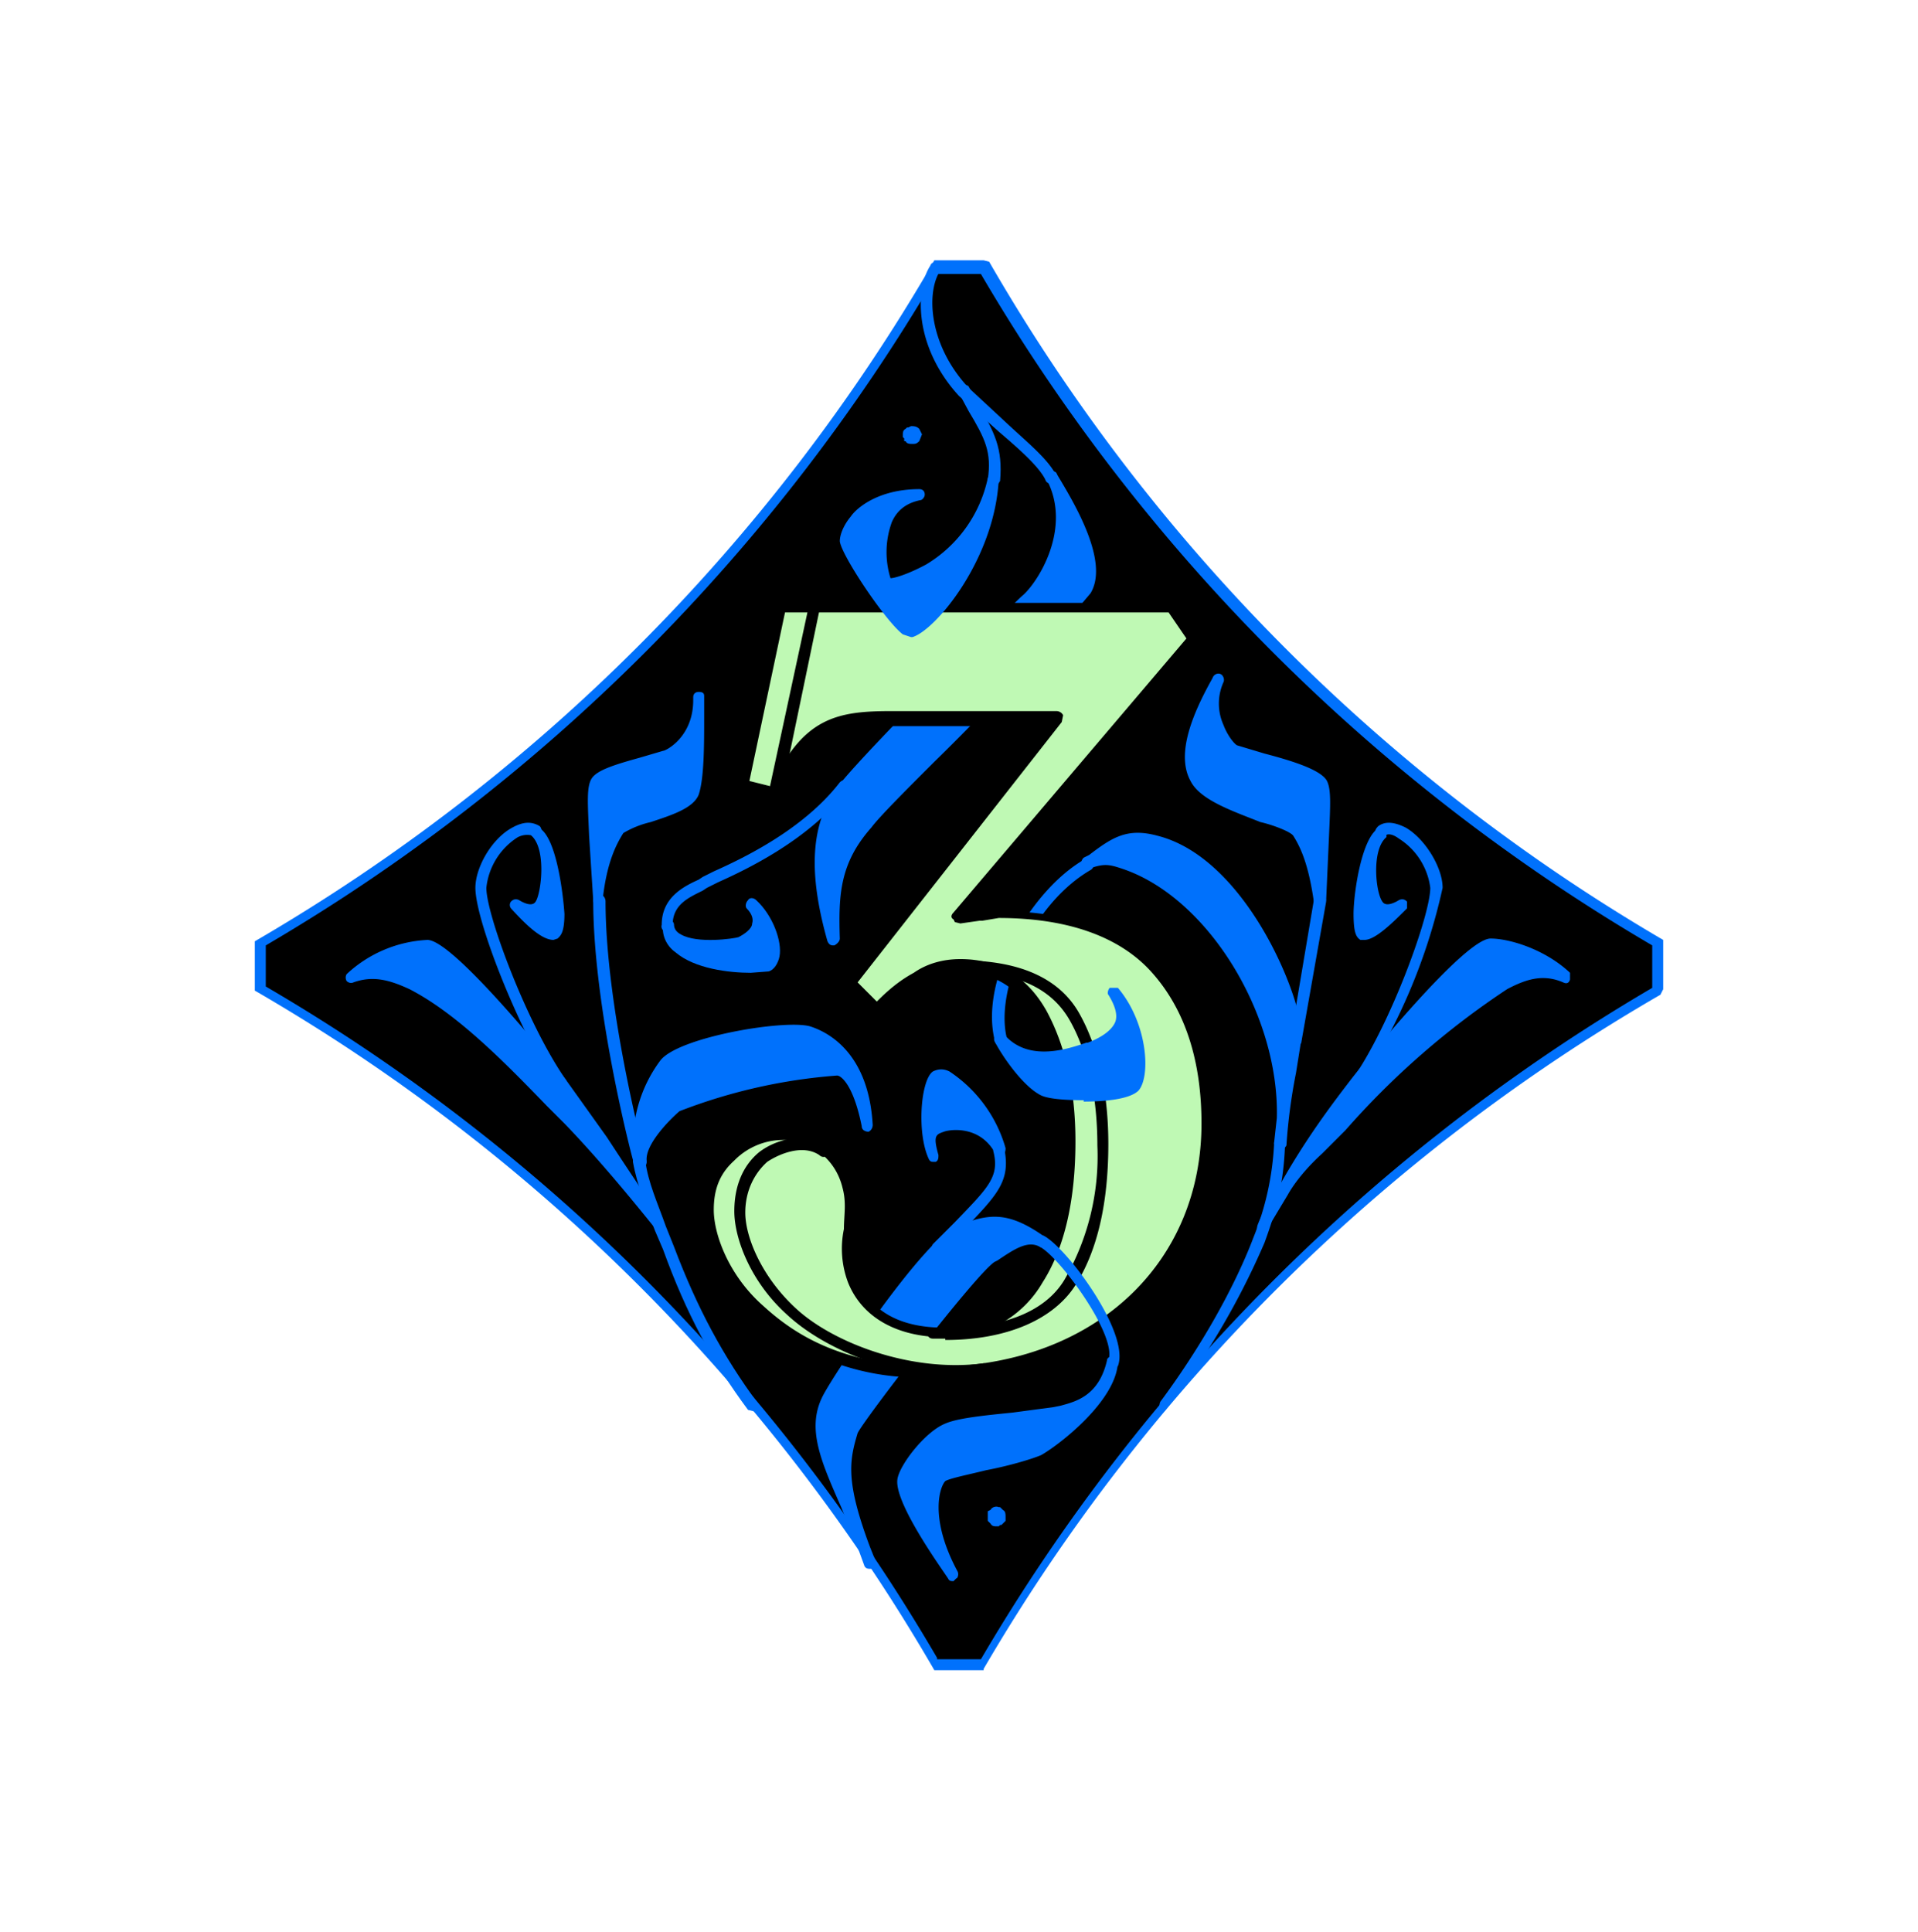 <svg xmlns="http://www.w3.org/2000/svg" fill="none" viewBox="0 0 140 141">
  <path fill="#000" d="M19 72.3a136.1 136.1 0 0 1 49.2 49.2h3.6A136.1 136.1 0 0 1 121 72.3v-3.6a136.1 136.1 0 0 1-49.2-49.2h-3.6A136.1 136.1 0 0 1 19 68.7v3.6Z"/>
  <path fill="#0071FC" d="M71.8 121.9h-3.6a136 136 0 0 0-49.6-49.6v-3.6A136.5 136.5 0 0 0 68.2 19h3.6l.4.1a136 136 0 0 0 49.2 49.5v3.6l-.2.4a136 136 0 0 0-49.4 49.2Zm-3.4-.8h3.2a137 137 0 0 1 49-49V69a137 137 0 0 1-49-49h-3.2a137 137 0 0 1-49 49V72a136.2 136.2 0 0 1 49 49Z"/>
  <path fill="#0071FC" d="M60.4 102.2c-1.4 3 1 6 3.1 11.9-2.2-5.6-2-7.3-1.3-9.6.2-.8 8.8-11.9 10.1-12.8 1.4-.9 2.6-1.8 3.8-1.2-2.7-1.8-4-1.5-6.1-.6-2.2.8-8.8 10.6-9.6 12.3Z"/>
  <path fill="#0071FC" d="M63.5 114.5c-.1 0-.3 0-.4-.2l-.4-1.1-1.3-3.2c-1.5-3.4-2.5-5.7-1.4-8 .7-1.5 7.4-11.5 9.8-12.5 2.3-.9 3.7-1.2 6.5.8.2 0 .3.4.2.5-.1.2-.4.3-.6.2-.9-.5-1.9.2-3.1 1l-.2.1c-1.3.8-9.6 11.6-10 12.5-.6 2-.9 3.5.9 8.3l.4 1c.1.3 0 .5-.3.6Zm9.1-24.8c-.7 0-1.5.2-2.5.6a51 51 0 0 0-9.3 12c-.7 1.6-.4 3.2.5 5.3 0-1.2.1-2.1.4-3.3.3-.8 9-12 10.3-12.9l.2-.1c.7-.5 1.5-1 2.2-1.2-.7-.3-1.2-.4-1.8-.4ZM60.9 68.5c-1.4-4.9-1.3-8.4.8-11.1a254 254 0 0 1 13.2-13.5c1-1 4-5.3 1.9-9.1 1 1.8 3.8 6.1 2.5 8.3-1.3 2.2-14.2 15-16 17-2.3 2.6-2.5 5-2.4 8.4Z"/>
  <path fill="#0071FC" d="M60.8 69c-.2 0-.3-.1-.4-.3-1.5-5.3-1.2-8.9 1-11.6 2.2-2.7 12.1-12.6 13.2-13.6 1.1-.9 3.7-4.9 1.8-8.5-.1-.3 0-.5.1-.6.2-.1.5 0 .6.1l.1.2c1.2 2 3.8 6.3 2.4 8.6a168 168 0 0 1-11.4 12.3c-2.2 2.2-4 4-4.6 4.8-2.3 2.6-2.4 4.9-2.3 8.1 0 .2-.2.4-.4.5ZM78 37.6c0 3-1.9 5.8-2.8 6.5-1 .9-11 10.9-13.1 13.5-1.5 1.9-2 4.3-1.5 7.5.2-1.8.8-3.5 2.4-5.3l4.6-4.8C71.7 50.8 78 44.3 79 43c.7-1.3 0-3.4-1-5.3ZM73 76.3a.4.4 0 0 1-.4-.4c-1.1-4.5 2.7-11 6.6-13.2.2 0 .4 0 .6.2.1.2 0 .5-.2.6-4.3 2.5-7 8.8-6.1 12.3 0 .3-.1.5-.3.5-.1-.1-.1 0-.2 0Z"/>
  <path fill="#BFF9B4" d="m69.8 66.9.2.2 1.4-.3 1.4-.1c5.3 0 9.1 1.4 11.6 4.1 2.4 2.8 3.6 6.5 3.6 11.3 0 9.8-7.2 17.4-18.2 18-7.6.4-11.7-2-14.4-4.4a11 11 0 0 1-3.8-7.4c0-1.6.5-3 1.7-4 1.1-1 2.4-1.4 3.8-1.4 2.1 0 4.2 1.4 4.7 3.7.7 2.7-.7 4.3.4 6.9 1 2.5 3.4 3.8 6.7 3.8 2.9 0 5.1-1.3 6.7-3.8 1.6-2.5 2.4-5.8 2.4-10 0-3.8-.7-7-2-9.4a6.4 6.4 0 0 0-9.2-2.7c-1 .7-2 1.4-2.9 2.4l-1.9-2 15.1-19.3h-12c-4 0-6.4.3-8.6 5.5l-2.3-.6 2.7-13h28.5l1.7 2.3-17.3 20.2Z"/>
  <path fill="#000" d="M68.2 100.5A18 18 0 0 1 55.1 96c-2.7-2.5-4-5.7-4-7.7 0-1.8.7-3.2 1.9-4.2a6 6 0 0 1 4.1-1.6c2.5 0 4.6 1.7 5.2 4 .3 1.4.2 2.4 0 3.4-.1 1.1-.2 2.1.3 3.4.9 2.4 3.1 3.6 6.3 3.6 2.7 0 4.8-1.2 6.4-3.6a18 18 0 0 0 2.3-9.7c0-3.7-.6-6.8-2-9.2a6 6 0 0 0-8.6-2.6c-1.1.8-2 1.5-2.7 2.4l-.3.1-.3-.1-2-2a.5.5 0 0 1 0-.6L76.3 53H65c-3.8 0-6 .3-8.2 5.3-.1.2-.3.3-.5.2l-2.3-.6a.4.4 0 0 1-.3-.5l2.7-13c0-.2.2-.4.4-.4h28.5c.2 0 .3.1.4.3l1.6 2.3c.1.1.1.3 0 .4L70.8 66.7l.6-.1h.2l1.3-.1c5.3 0 9.3 1.5 11.8 4.3a17 17 0 0 1 3.8 11.5c0 10.3-7.7 17.8-18.6 18.4l-1.7-.1ZM57.1 83.2a5 5 0 0 0-3.5 1.5c-1 .9-1.5 2-1.5 3.6 0 1.8 1.1 4.8 3.6 7 2.3 2.1 6.2 4.8 14.2 4.4C80.4 99 87.7 91.9 87.7 82c0-4.6-1.2-8.3-3.6-11-2.3-2.6-6.1-4-11.2-4l-1.2.2h-.2l-1.4.2-.4-.1-.1-.2c-.2-.1-.2-.3 0-.5l17-20-1.3-1.9h-28l-2.6 12.3 1.6.4c2.3-5.1 4.9-5.5 8.8-5.5h12c.2 0 .4.1.5.3l-.1.5-14.9 19 1.4 1.4c.8-.8 1.6-1.5 2.7-2.1 1-.7 2.2-1 3.4-1 2.8 0 4.9 1.3 6.3 3.8 1.4 2.6 2.1 5.8 2.1 9.5 0 4.3-.8 7.8-2.4 10.3a8 8 0 0 1-7.1 4c-3.6 0-6.1-1.5-7.1-4a7 7 0 0 1-.3-3.9c0-1 .2-1.9-.1-3-.5-2.1-2.3-3.5-4.4-3.5Z"/>
  <path fill="#000" d="M70 100.5c-5 0-9.9-2.1-12.5-4.5-2.7-2.4-3.9-5.6-3.9-7.6 0-1.8.6-3.3 1.8-4.3 1.3-1 3.4-1.5 5-.4.1.1.2.3 0 .5-.1.3-.4.3-.6.1-1.2-.8-2.9-.1-3.8.5-1 .9-1.6 2.2-1.6 3.7 0 1.8 1.2 4.7 3.7 7 2.7 2.5 8.4 4.7 13.7 4 .3 0 .5.2.5.4 0 .3-.2.4-.4.4l-2 .2Zm-1-2.8h-.9c-.3 0-.4-.2-.4-.4 0-.3.2-.4.4-.4 4.7.2 8.1-1 9.6-3.5a18 18 0 0 0 2.4-9.8c0-3.6-.7-6.8-2-9.1-1.4-2.5-4.2-3.7-8.3-3.5-.3 0-.5-.3-.5-.5s.2-.4.4-.4c4.5-.1 7.6 1.2 9.1 3.9 1.4 2.5 2.1 5.8 2.1 9.5 0 4.3-.8 7.8-2.4 10.3-1.6 2.5-5 4-9.5 4ZM56.7 57.9h-.1c-.3 0-.4-.3-.4-.5l2.8-13c0-.3.3-.4.5-.3.2 0 .4.2.3.5l-2.7 13c0 .2-.2.3-.4.3Z"/>
  <path fill="#0071FC" d="M67.1 36.1c-3.8.6-2.8 5.9-2.4 6.4.3.5 6.4-1.2 7.8-7.5-.2 5.6-4.4 10.7-5.9 11.1-.9.2-4.8-5.7-4.9-6.7-.1-1 1.6-3.3 5.4-3.3Z"/>
  <path fill="#0071FC" d="m66.5 46.5-.6-.2c-1.3-1-4.5-5.8-4.6-6.8 0-.5.3-1.2.8-1.8.4-.6 2-2 5-2 .2 0 .4.1.4.4 0 .2-.2.4-.3.4-1 .2-1.7.7-2.1 1.6a6.4 6.4 0 0 0-.1 4.1c.3 0 1.3-.3 2.6-1a9.7 9.7 0 0 0 4.5-6.3c0-.1.3-.3.5-.3s.4.2.3.4c-.3 5.8-4.6 11-6.3 11.5ZM65 37a5 5 0 0 0-2.3 1.4c-.4.4-.6.9-.5 1 0 1.2 3.6 6.1 4.3 6.4 1-.4 3.5-3.2 4.8-6.8a10.1 10.1 0 0 1-5.8 4.1c-.4 0-.9.1-1.2-.3a7 7 0 0 1 0-4.9l.7-1Z"/>
  <path fill="#0071FC" d="M72.5 35.5c-.3 0-.4-.3-.4-.5.3-2-.2-3-1.4-5l-.7-1.3c-.1-.2-.1-.4.1-.6.2-.1.5 0 .6.1l.7 1.3c1.2 2.1 1.8 3.2 1.6 5.6-.1.2-.3.4-.5.4ZM72.7 111.4c-.1 0-.3 0-.4-.2l-.1-.1-.1-.1v-.7l.2-.1c.1-.2.4-.3.6-.2h.1l.1.1.1.1c.2.1.2.3.2.5V111l-.1.1-.1.1-.1.1H73l-.1.1h-.2ZM66.6 32.4c-.2 0-.4 0-.5-.2H66V32l-.1-.1v-.2c0-.1 0-.3.2-.4l.1-.1h.1l.2-.1c.2 0 .4 0 .6.2l.2.4-.2.5c-.2.2-.3.2-.5.2Z"/>
  <path fill="#0071FC" d="M75.8 105.8c-1.2.7-6.2 1.5-7 2-.6.5-1.4 3 .8 7.2 0 0-3.8-5.4-3.7-7 .1-.7 1.9-3.2 3.3-3.7 1.5-.5 6.9-.8 7.9-1.2 1-.3 3.4-.5 4.1-3.7-.1 2.6-4.1 5.7-5.4 6.4Z"/>
  <path fill="#0071FC" d="M69.6 115.4c-.2 0-.3 0-.4-.2-.6-.9-3.9-5.5-3.7-7.2.1-1 2-3.5 3.5-4.1.9-.4 2.9-.6 4.9-.8l3-.4.5-.1c1.1-.3 2.8-.7 3.4-3.3 0-.2.2-.3.4-.3s.4.2.4.4c-.1 2.8-4.2 6-5.6 6.8-.7.3-2.4.8-4 1.1-1.2.3-2.7.6-3 .8-.4.4-1.2 2.7.9 6.6.1.2 0 .5-.1.5l-.2.2Zm8.9-12.3-1 .3-.3.1c-.5.2-1.7.3-3.2.5-1.7.2-3.9.4-4.6.7-1.3.5-3 2.8-3.1 3.3 0 .6.7 2 1.5 3.5-.4-2.2.1-3.6.8-4.1.4-.3 1.4-.6 3.2-1 1.5-.3 3.2-.7 3.8-1 .7-.4 1.8-1.2 2.9-2.3ZM73 83.9a3.7 3.7 0 0 0-4.3-1.7c-.6.3-1 .5-.5 2.2-.9-2-.5-5.5.2-5.9 1-.5 4.3 3.3 4.6 5.4Z"/>
  <path fill="#0071FC" d="M68.2 84.8c-.2 0-.3 0-.4-.2-.9-1.9-.6-5.8.3-6.4.4-.2.8-.2 1.2 0a10 10 0 0 1 4.1 5.6c0 .3-.1.5-.3.5-.2 0-.4 0-.5-.2-1.2-2.1-3.5-1.6-3.7-1.5-.6.2-.8.3-.4 1.7 0 .2 0 .4-.2.5h-.1Zm1.5-3.2c.7 0 1.5.2 2.2.6-.8-1.4-2.1-2.8-3-3.2l-.3-.1c-.3.2-.6 1.6-.5 3.1l.4-.2 1.2-.2ZM48.8 67.5c.1 2 4.7 1.5 5.3 1.3 1.1-.6 1.7-1.5.7-2.8 1.5 1.3 2.1 4.1 1.1 4.5-1 .4-7.5-.2-7.1-3Z"/>
  <path fill="#0071FC" d="M54.8 71c-1.6 0-4.1-.3-5.5-1.5-.7-.5-1-1.3-.9-2 0-.3.2-.4.4-.4s.4.2.4.4.1.5.5.7c1.2.7 3.9.3 4.2.2.4-.2 1-.6 1-1 .1-.3 0-.7-.4-1.1-.1-.1-.1-.4.1-.6.1-.2.4-.2.6 0 1.2 1.1 1.9 3 1.7 4.1-.1.5-.4 1-.8 1.1l-1.3.1Zm-4.1-1.7c1.7.9 4.4 1 5 .8l.2-.4c.1-.5 0-1.2-.3-1.8-.2.4-.7.9-1.3 1.2-.4.3-2.2.5-3.6.3ZM73 75.8c2 2.5 5.5 1 6.5.7 1.8-.6 3.2-1.8 1.8-4 2 2.3 2.2 6 1.4 6.8-.8.8-5.7.8-6.7.3-1-.6-2.5-2.7-3-3.8Z"/>
  <path fill="#0071FC" d="M79.1 80.3c-1.4 0-2.7-.1-3.2-.4-1.3-.7-2.8-2.9-3.3-3.9-.1-.2 0-.4.2-.5.2-.2.4-.2.5 0 1.8 2.1 4.8 1 6 .6h.1c.8-.3 1.7-.8 2-1.5.2-.5 0-1.2-.5-2-.1-.1 0-.4.1-.5h.6c2.2 2.6 2.4 6.5 1.5 7.5-.6.6-2.3.8-4 .8Zm-4.6-3c.6.8 1.2 1.5 1.8 1.9.9.5 5.6.3 6.1-.2.4-.5.5-2.3-.2-4.2v.1c-.3.8-1.2 1.5-2.5 2h-.1c-1 .3-3.2 1.1-5.1.4ZM68.4 91.5l-.3-.1a.5.5 0 0 1 0-.6l1.6-1.6c2.4-2.5 3.3-3.3 2.8-5.2 0-.3.1-.5.3-.5.3 0 .5.1.5.3.5 2.4-.5 3.4-3 6l-1.6 1.6-.3.1ZM81.3 99.9h-.2c-.2-.2-.3-.4-.2-.6.7-1.8-3.6-7.6-5-8.3-.2-.2-.3-.4-.2-.6.1-.2.3-.3.5-.2 1.7.9 6.3 7.1 5.4 9.5l-.3.2ZM93.4 83.5c.2-3.4.9-5.7 1.1-7.7.3-2-3.6-12.7-10.1-14.3-2.2-.6-3.1.2-5.1 1.6 1.2-.4 1.8-.3 2.7 0 6.8 2.2 12.7 12.2 11.4 20.4Z"/>
  <path fill="#0071FC" d="M93.4 83.9c-.2 0-.4-.2-.4-.5l.2-1.8c.2-7.5-5-16.1-11.3-18.2-.9-.3-1.3-.4-2.4 0-.2 0-.4 0-.5-.2-.1-.2-.1-.4.1-.6l.4-.2c1.7-1.3 2.8-2 5-1.4 6.7 1.7 10.8 12.5 10.5 14.8l-.4 2.5a40.5 40.5 0 0 0-.7 5.3c-.1.2-.3.3-.5.3ZM81.1 62.4l1 .3c5.7 1.8 10.5 8.5 11.6 15.4l.4-2.3c.2-1.8-3.5-12.3-9.9-14a3.5 3.5 0 0 0-3.1.6Z"/>
  <path fill="#0071FC" d="M85 103h-.2c-.2-.2-.2-.5-.1-.7 2.9-3.9 5.4-8.3 6.8-12a21 21 0 0 0 1.5-6.8c0-.3.2-.5.4-.5.3 0 .4.3.4.5-.1 3-.7 5-1.5 7.2A55.5 55.5 0 0 1 85 103ZM76.7 35.3a.4.4 0 0 1-.4-.3c-.5-1-2-2.3-3.4-3.5L70 28.9c-3.3-3.6-3.2-7.8-2.1-9.5.1-.3.4-.3.6-.2.2.2.2.4.1.6-1 1.6-.8 5.4 2.1 8.5l2.8 2.6c1.5 1.4 3 2.6 3.6 3.8.1.2.1.4-.1.6h-.3ZM96.3 65.7c-.4-2.7-1-4-1.6-5-.6-.9-6.4-1.9-7.5-3.9-1-1.9.5-5 1.7-7.1-1 2.3.4 4.7 1.2 5 1.2.5 5.7 1.6 6.3 2.4.6.8-.1 4.5-.1 8.6Z"/>
  <path fill="#0071FC" d="M96.3 66.1c-.2 0-.4-.1-.4-.3-.4-2.8-1-4-1.5-4.8-.2-.3-1.5-.8-2.4-1-2-.8-4.4-1.6-5.1-3-1.1-2 .2-5 1.6-7.5.1-.3.4-.4.6-.3.2.1.3.4.2.6a3.8 3.8 0 0 0 0 3.1c.3.8.8 1.4 1 1.5l2 .6c2.3.6 4 1.2 4.5 1.9.4.6.3 1.9.2 4.3l-.2 4.5c-.1.2-.3.4-.5.4Zm-8.2-14c-.7 1.8-1.1 3.4-.5 4.5.5 1.1 3 2 4.7 2.5 1.6.6 2.5 1 2.8 1.4.2.5.6 1 .9 1.9l.1-1.3c.1-1.6.2-3.4 0-3.8-.3-.4-2.8-1.1-4.1-1.5l-2-.6c-.5-.3-1.1-1-1.5-2l-.4-1.1Z"/>
  <path fill="#0071FC" d="M94.6 76.3h-.1c-.2 0-.4-.3-.3-.5l1.7-10.1c0-.3.3-.5.5-.4.3 0 .4.3.4.5L95 76c0 .2-.2.3-.4.3ZM46.7 84.8c-.2-3.5.6-5.5 1.8-7.1 1.2-1.5 8.6-2.9 10.4-2.4 1.9.6 4.1 2.4 4.4 6.8-.7-3.3-1.8-4-2.2-4-2.3-.4-11 2.2-11.8 2.7-.7.5-2.7 2.4-2.6 4Z"/>
  <path fill="#0071FC" d="M46.7 85.2a.4.4 0 0 1-.4-.5 10 10 0 0 1 1.9-7.3c1.3-1.7 9-3 10.9-2.5 1.3.4 4.3 1.9 4.6 7.2 0 .2-.1.4-.3.5-.2 0-.5-.1-.5-.4-.6-3-1.5-3.7-1.8-3.7a40 40 0 0 0-11.5 2.6c-.7.6-2.5 2.4-2.4 3.6 0 .3-.3.5-.5.5Zm11-9.5c-2.7 0-8 1.1-8.9 2.3a8.6 8.6 0 0 0-1.7 4.4c.7-1 1.6-1.8 2-2a37.2 37.2 0 0 1 12.3-2.7c-.9-1.3-2-1.8-2.7-1.9l-1-.1ZM48 89.2s-3.4-4.3-6.5-7.5c-3.1-3.1-7.2-7.8-11.4-9.8-1.4-.7-2.8-1.2-4.4-.5a9 9 0 0 1 5.5-2.4A47 47 0 0 1 41 79.1c1.8 2.3 2.5 3.6 7 10.1Z"/>
  <path fill="#0071FC" d="m48 89.6-.3-.1c-.1-.1-3.4-4.3-6.5-7.5l-1.3-1.3c-2.9-3-6.5-6.7-10-8.5-1.5-.7-2.7-1-4.1-.5-.2.1-.4 0-.5-.1a.5.5 0 0 1 0-.5 9.3 9.3 0 0 1 5.9-2.5c2 0 10 10.1 10.1 10.2l3 4.2a348 348 0 0 0 4 6c.2.2.2.4 0 .5l-.3.1Zm-20.6-19c1 0 2 .5 2.9 1C34 73.3 37.6 77 40.5 80l1.4 1.4 1.3 1.3-2.5-3.5a50.6 50.6 0 0 0-9.5-9.8c-.9 0-2.4.3-3.8 1.2Z"/>
  <path fill="#0071FC" d="m55 103-.4-.1c-2.6-3.5-4.5-7-6.2-11.7l-.6-1.4c-.6-1.6-1.3-3.3-1.6-5 0-.3.1-.5.4-.5.2 0 .4.1.5.4.2 1.6.9 3.1 1.5 4.8l.6 1.5c1.7 4.5 3.6 8 6.1 11.4.1.2.1.4-.1.6h-.3ZM39.2 60.8c1.2.6 2 7 1.3 7.4-.6.3-2.8-2.2-2.8-2.2s1.3.8 1.8 0 .9-4.1-.3-5.3Z"/>
  <path fill="#0071FC" d="M40.4 68.6c-.9 0-2.1-1.2-3.1-2.3a.4.4 0 0 1 0-.5c.2-.2.4-.2.6-.1 0 0 .9.6 1.2.1.4-.6.8-3.8-.3-4.8-.1-.1-.2-.4 0-.5 0-.2.3-.3.5-.1 1.3.6 1.8 4.8 1.9 6.3 0 1.4-.3 1.6-.5 1.8l-.3.1ZM39 66.8c.5.5 1 .8 1.3.9l-.1-2.4a3 3 0 0 1-.4 1 1 1 0 0 1-.8.5Z"/>
  <path fill="#0071FC" d="M41 79.5c-.2 0-.3 0-.4-.2-2.7-4-5.9-12.1-5.9-14.5 0-1.5 1.2-3.6 2.7-4.4.9-.5 1.5-.4 2-.1.1.1.2.4.1.6-.1.2-.4.3-.6.1-.3-.1-.7-.1-1.1.1a5 5 0 0 0-2.3 3.7c0 2 3 10 5.8 14 .1.2.1.5-.1.6l-.2.1ZM92.3 89.5s.9-2.5 4-5.6c3.2-3.2 9.5-10 13.6-12 1.4-.8 2.8-1.3 4.4-.6a9 9 0 0 0-5.5-2.3c-1.3 0-7.8 7.5-9.8 10.1a76.8 76.8 0 0 0-6.8 10.5Z"/>
  <path fill="#0071FC" d="M92.3 90H92c-.2-.2-.3-.3-.2-.6 0 0 .4-1.1 1.5-2.7 2-3.6 4-6.2 5.3-7.9 1-1.3 8.3-10.3 10.2-10.3 1.4 0 4 .8 5.8 2.5v.5c-.1.3-.3.3-.5.2-1.4-.6-2.6-.3-4.1.5a59 59 0 0 0-11.8 10.3l-1.7 1.7c-1.1 1-2 2.1-2.5 3l-1.5 2.5c0 .2-.2.3-.3.3Zm16.6-20.5A51.2 51.2 0 0 0 97 82.7l.7-.8c3.4-3.4 8.5-8.6 12-10.4a7 7 0 0 1 3-.9 9 9 0 0 0-3.8-1.1ZM100.9 60.8c-1.3.6-2 7-1.4 7.4.7.3 2.9-2.2 2.9-2.2s-1.3.8-1.9 0c-.5-.8-.9-4.1.4-5.3Z"/>
  <path fill="#0071FC" d="M99.6 68.6h-.3c-.3-.2-.5-.5-.5-1.9 0-1.5.6-5.7 1.9-6.3.2-.1.4 0 .5.1v.6c-1.1.9-.8 4-.3 4.7.3.5 1.2-.1 1.2-.1.2-.1.4-.1.6.1v.5c-1 1-2.3 2.3-3.1 2.3Zm.2-3.3v2.4l1.2-.9c-.3 0-.6-.2-.8-.5a3 3 0 0 1-.4-1Z"/>
  <path fill="#0071FC" d="m99 79.5-.3-.1c-.2-.2-.2-.4 0-.6 2.8-4 5.7-12 5.7-14a5 5 0 0 0-2.3-3.6c-.4-.3-.8-.4-1-.2-.3.1-.5.1-.6-.1-.2-.2-.1-.4.1-.6.4-.3 1-.4 2 .1 1.4.8 2.7 2.9 2.7 4.4A42.6 42.6 0 0 1 99 79.5ZM43.7 65.7c.4-2.7 1-4 1.6-5 .6-.9 4.9-1.3 5.5-2.7.5-1.4.3-4.8.3-7 0 2.5-1.6 3.9-2.5 4.3-1.2.5-4.4 1-5 1.9-.4.7.1 4.4.1 8.5Z"/>
  <path fill="#0071FC" d="M43.7 66.1a.4.4 0 0 1-.4-.4L43 61c-.1-2.4-.2-3.6.2-4.2.4-.6 1.7-1 3.5-1.5l1.7-.5c.2 0 2.2-1 2.2-3.7v-.2c0-.3.2-.4.4-.4.3 0 .4.1.4.3v1.5c0 2.1 0 4.5-.4 5.7-.4 1-2 1.5-3.5 2a7 7 0 0 0-2 .8c-.5.8-1.2 2.1-1.5 4.8 0 .3-.2.5-.4.5Zm7-12.1c-.7 1.1-1.7 1.6-2 1.7l-1.7.5c-1.1.3-2.7.8-3.1 1.2-.2.3-.1 2 0 3.6v1.3l.9-1.8c.4-.5 1.2-.8 2.5-1.2 1.2-.3 2.8-.8 3-1.4.4-.9.4-2.4.4-4Z"/>
  <path fill="#0071FC" d="M46.7 85.3a.4.4 0 0 1-.4-.3c-.1-.2-3-11.3-3-19.3 0-.2.2-.4.5-.4.2 0 .4.2.4.5 0 7.8 2.9 18.9 3 19 0 .2-.1.4-.3.5-.2-.1-.2 0-.2 0ZM48.8 68a.4.4 0 0 1-.5-.5c0-2 1.6-2.8 2.7-3.3l.3-.2.8-.4c2-.9 6.5-3 9.2-6.5.2-.2.4-.2.6 0 .2.1.2.4 0 .5-2.8 3.7-7.5 5.9-9.5 6.8l-.8.4-.3.2c-1 .5-2.2 1-2.2 2.5.1.3-.1.5-.3.5Z"/>
</svg>
